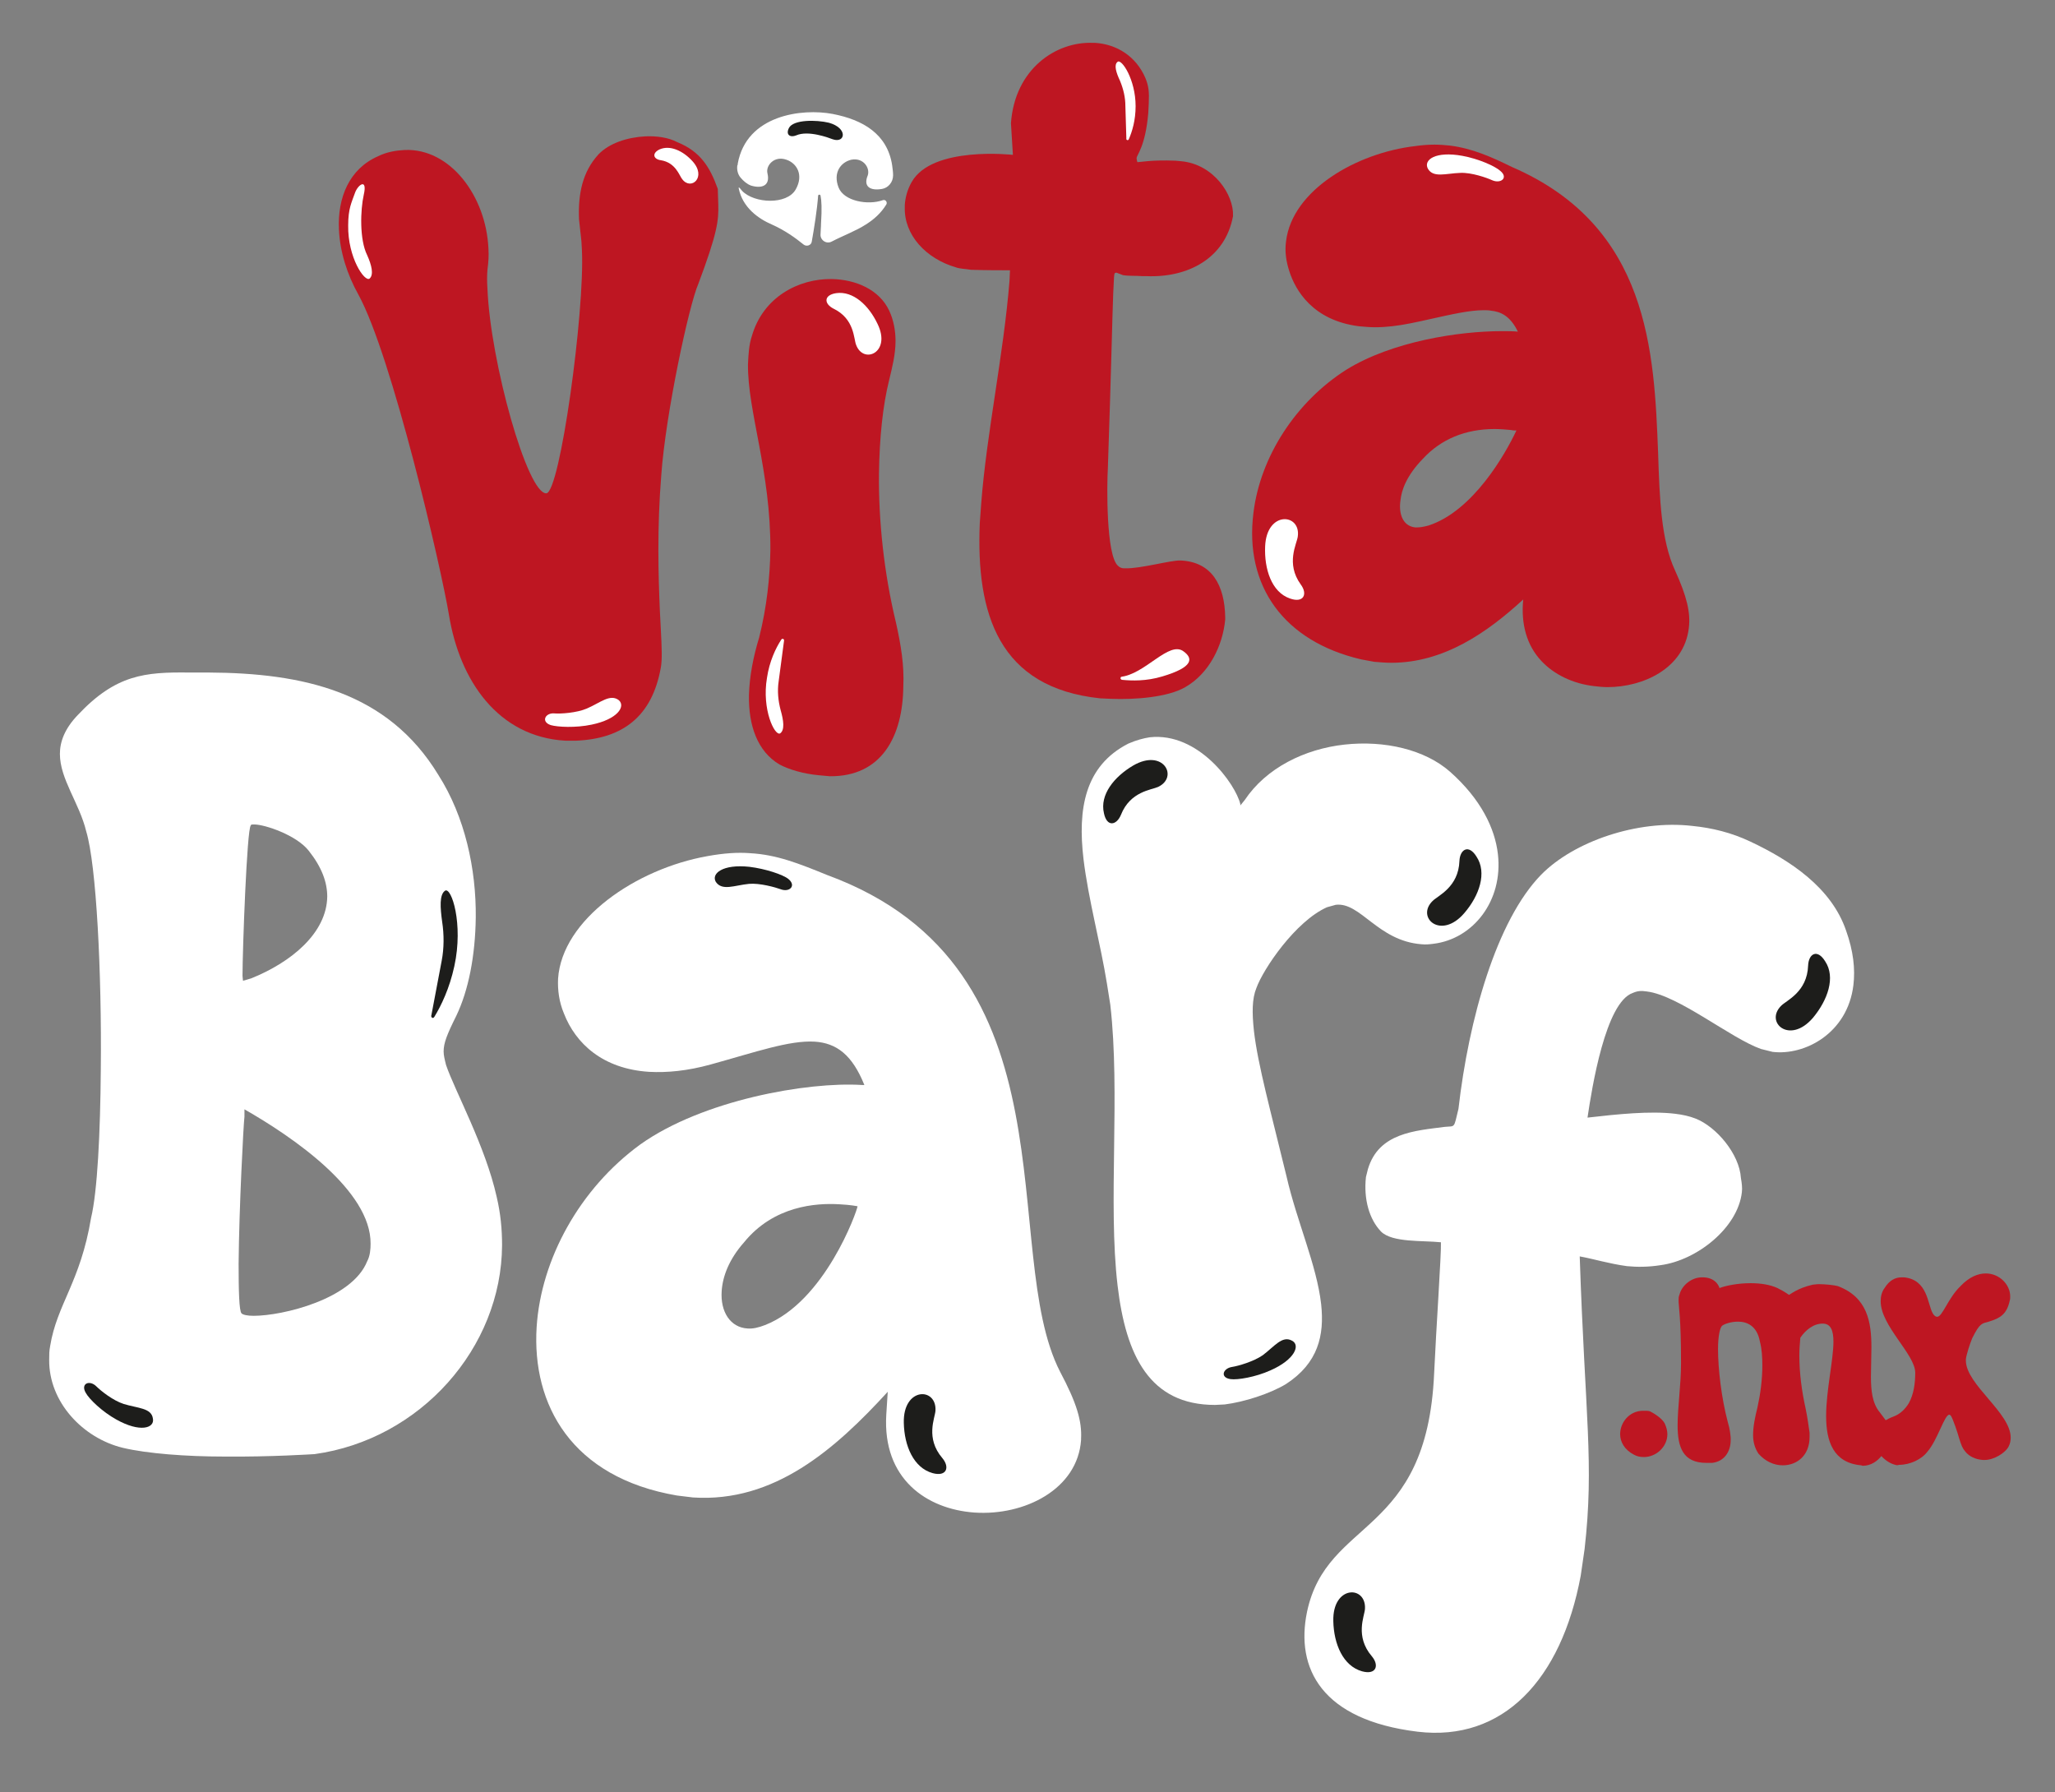 <?xml version="1.0" encoding="utf-8"?>
<!-- Generator: Adobe Illustrator 19.0.0, SVG Export Plug-In . SVG Version: 6.00 Build 0)  -->
<svg version="1.1" id="Capa_1" xmlns="http://www.w3.org/2000/svg" xmlns:xlink="http://www.w3.org/1999/xlink" x="0px" y="0px"
	 viewBox="164 -59 422 368" style="enable-background:new 164 -59 422 368;" xml:space="preserve">
<rect x="164" y="-59" width="422" height="368" fill="#808080" stroke="none"/>
<style type="text/css">
	.st0{fill:#FFFFFF;}
	.st1{fill:#1D1D1B;}
	.st2{fill:#BE1622;}
</style>
<g>
	<g>
		<path class="st0" d="M345.1-20.2c1.3-0.2,2.3-1.4,2.3-2.8c0-0.7-0.1-1.3-0.2-2.1c-1-6.4-6-9.3-12.2-10.5
			c-6.3-1.2-17.7,0.2-19.5,10.2c0,0.1,0,0.3-0.1,0.4c-0.1,0.9,0.1,1.8,0.7,2.5s1.3,1.3,2.1,1.6c2.3,0.7,4,0,3.4-2.5
			c-0.4-1.6,1.4-3.7,3.9-2.8c2.1,0.7,3.6,3.1,1.9,6.1c-1.8,3.2-8.5,2.9-11,0.3c-0.2-0.2-0.8-1.1-0.7-0.5c0.8,3.9,4,6.2,6.8,7.4
			c2.7,1.2,4.9,2.8,6.5,4.1c0.6,0.5,1.6,0.2,1.7-0.6c0.5-2.8,1.1-6.6,1.3-9.4c0-0.3,0.5-0.3,0.5,0c0.2,0.9,0.3,2.6,0.1,5.7
			c0,0.8-0.1,1.5-0.1,2.2c-0.1,1.2,1.2,2.1,2.3,1.5c2.3-1.2,5-2.2,7-3.5c1.6-1,3.1-2.3,4.2-4.1c0.3-0.5-0.2-1.1-0.7-0.9
			c-3.1,1.1-8,0.2-9.1-2.6c-1.2-3.1,0.5-5.2,2.6-5.7c2.5-0.5,3.9,1.7,3.4,3.2C341.2-20.6,342.8-19.8,345.1-20.2z"/>
		<path class="st1" d="M335-30.4c-0.8-0.3-5-1.9-7.5-0.8c-1.2,0.5-2.2-0.1-1.5-1.5c0.9-1.8,5.7-1.7,8.2-1.1
			C338.2-32.7,337.6-29.5,335-30.4z"/>
	</g>
	<g>
		<g id="XMLID_00000171720429885954236720000015407808372039067836_">
			<g>
				<path id="XMLID_00000171720316605964739750000013812598024487735427_" class="st2" d="M499.5,239.7c-1.9-1-2.8-2.6-2.8-4.2
					c0-2.4,1.9-4.8,4.7-4.8c0.9,0,1,0,1.4,0.1c0.4,0.2,2.5,1.3,3.1,2.6c0.3,0.7,0.5,1.4,0.5,2.1c0,2.6-2.3,4.7-4.8,4.7
					C500.9,240.2,500.2,240.1,499.5,239.7z"/>
				<path id="XMLID_00000041288466575239633070000015411743550035839134_" class="st2" d="M546.2,241.9c-5.7-0.5-7.2-4.9-7.2-10.1
					c0-5.3,1.5-11.5,1.5-15.3c0-2.2-0.5-3.7-2.2-3.7h0c-1.9,0-3.5,1.3-4.6,2.9c-0.1,1.2-0.2,2.4-0.2,3.6c0,3.7,0.5,7.4,1.3,11
					c0.4,1.9,0.6,3.6,0.8,4.9l0,0.9c0,3.8-2.6,5.8-5.5,5.8c-1.8,0-3.6-0.8-5-2.4c-0.8-1.2-1.1-2.5-1.1-3.8c0-1.8,0.4-3.7,0.9-5.7
					c0.6-2.7,1-5.7,1-8.6c0-1.7-0.1-3.4-0.5-4.9c-0.6-3.3-2.7-4.1-4.5-4.1c-1.5,0-2.8,0.5-3.2,0.8c-0.5,0.3-0.9,2.2-0.9,4.8
					c0,4.1,0.7,10.1,2,15c0.5,1.7,0.5,2.4,0.6,3.2v0.5c0,2.4-1.3,4.4-3.8,4.7c-0.4,0-0.8,0-1.2,0c-4.8,0-5.9-3.2-5.9-7.7
					c0-3.7,0.7-8.3,0.7-12.7v-0.2c0-9.4-0.5-11.4-0.5-12.8c0-0.4,0-0.7,0.2-1.2c0.5-1.9,2.5-3.5,4.6-3.5h0.3
					c2.8,0.1,3.3,2.2,3.3,2.2c1.3-0.5,3.8-1,6.4-1c2,0,4,0.3,5.5,1c1.8,0.9,2.3,1.4,2.4,1.4c0.1,0,1.7-1.4,4.9-2.1
					c0.3,0,0.7-0.1,1.2-0.1c1.3,0,3.2,0.2,3.9,0.4c6.1,2.3,6.9,7.4,6.9,12.6c0,2-0.1,4.1-0.1,6c0,2.9,0.3,5.5,1.8,7.3
					c1.2,1.6,1.3,1.7,1.5,2.1c0.4,0.7,0.5,1.5,0.5,2.3c0,3-2.2,6.6-5.5,6.6L546.2,241.9L546.2,241.9z"/>
				<path id="XMLID_00000164486926927512921310000001868341451588968840_" class="st2" d="M553.2,241.8c-2.1-0.5-4.4-2.9-4.4-5.4
					c0-1.7,1.1-3.4,4-4.5c1.4-0.5,2.5-1.6,3.2-2.8c1-1.8,1.3-4.1,1.3-6.2c0-3.8-7.1-9.6-7.1-14.7c0-0.9,0.2-1.9,0.8-2.7
					c1-1.6,2.2-2.2,3.5-2.2h0.5c4.9,0.5,4.8,5.5,5.9,7.4c0.3,0.5,0.6,0.7,0.9,0.7c1.1,0,2.2-3.8,4.8-6.3c1.8-1.9,3.6-2.6,5.2-2.6
					c2.8,0,5,2.3,5,4.7c0,0.3,0,0.6-0.1,0.9c-0.6,2.8-2,3.6-4.3,4.3c-1.4,0.4-1.8,0.2-3.4,3.4c-0.5,1.2-1.2,3.4-1.3,4.3v0.3
					c0,4.9,9.2,10.7,9.2,15.8c0,0.6-0.1,1.2-0.4,1.8c-0.7,1.4-3.1,2.8-4.9,2.8l-0.4,0c-1.5-0.1-2.8-0.7-3.6-1.7
					c-0.6-0.7-0.8-1.2-1.3-2.8c-0.2-0.8-1.3-4.1-1.7-4.6c-0.1-0.1-0.2-0.2-0.3-0.2c-1,0-2.4,5.2-4.5,7.6c-1.2,1.6-3.6,2.7-5.8,2.7
					C553.7,241.9,553.4,241.9,553.2,241.8z"/>
			</g>
		</g>
		<g>
			<path class="st2" d="M311.5-17l-0.1-3.2c-1.6-4.5-3.6-7.7-8.3-9.6c-1.9-1-4.3-1.3-6.6-1.2c-3.7,0.2-7.4,1.4-9.6,3.7
				c-3.3,3.6-4.2,8.1-4,13.3l0.5,4.6l0.1,1.8c0.6,12.6-4.5,49.7-7.3,49.9c-3.9,0.2-11.5-27-12.1-42c-0.1-1.4-0.1-2.8,0-3.9
				c0.2-1.5,0.3-2.9,0.2-4.4c-0.5-10.8-7.9-20.6-17.2-20.2c-1.8,0.1-3.7,0.4-5.5,1.3c-5.9,2.6-8.3,8.5-8,15c0.2,4.6,1.7,9.3,4,13.4
				c6.9,12.6,17,56.1,18.6,65.8c2.2,13.5,10.1,25,23.9,25.8l2.2,0c9.5-0.4,15.6-4.9,17.4-15c0.3-1.6,0.2-4.2,0-7.9l-0.2-3.9
				c-0.3-7.1-0.6-16.7,0.3-27.8c0.9-12.6,5.7-34.9,7.6-39.2C311.3-11.1,311.6-13.7,311.5-17z"/>
			<path class="st0" d="M239.9-1.8c-1,0.8-4.5-4.3-4.4-10.9c0-3.5,0.7-4.7,1.4-6.7c0.6-1.7,2.6-3.1,1.8,0.4
				c-0.7,3.1-0.9,9.2,0.7,12.4C240.3-4.6,240.8-2.6,239.9-1.8z"/>
			<path class="st0" d="M285.5,89.8c-3.3,0.7-7,0.5-8.4,0.1c-2.1-0.7-1.1-2.6,0.8-2.4c1.2,0.1,4.5-0.1,6.6-1
				c2.8-1.2,4.8-3.1,6.6-1.7C292.5,86.1,290.8,88.7,285.5,89.8z"/>
			<path class="st0" d="M304.1-22.2c-0.6-0.7-1.3-3.4-4.4-3.9c-1.5-0.2-1.9-1.4-0.3-2.2c2.2-1,4.9,0.3,6.8,2.4
				C309.2-22.6,305.9-19.8,304.1-22.2z"/>
		</g>
		<g>
			<path class="st2" d="M348,68.9c-2.5-10.3-3.6-21.1-3.5-30.6c0.1-7.5,0.8-14.1,2.1-19.3c0.6-2.5,1.3-5.2,1.3-8
				c0-2.1-0.4-4.3-1.3-6.2c-2-4.3-6.8-6.4-11.8-6.5C328-1.8,320.7,2,318.4,10c-0.6,1.8-0.7,3.7-0.8,5.8c-0.1,9.7,4.7,22,4.6,38.2
				c-0.1,5.5-0.7,11.5-2.3,17.9c-1.2,3.9-2,8-2.1,11.9c-0.1,6.1,1.7,11.5,6.3,14.2c1.9,1,4.8,1.9,8.1,2.2l2.2,0.2
				c10.6,0.1,15-8.1,15.1-18.5C349.7,77.6,349,73.4,348,68.9z"/>
			<path class="st0" d="M325,72.6l-1.1,8.3c-0.3,2-0.1,4,0.4,5.9c0.6,2.1,0.9,4.1-0.1,4.8c-1.1,0.6-3.8-4.9-2.7-11.4
				c0.5-3.4,1.8-6.1,2.9-7.8C324.6,72,325.1,72.2,325,72.6z"/>
			<path class="st0" d="M339.8,11.8c-0.5-1.2-0.3-5.3-4.6-7.4c-2-1-2.1-2.8,0.5-3.2c3.5-0.5,6.7,2.5,8.5,6.3
				C347.1,13.4,341.3,15.9,339.8,11.8z"/>
		</g>
		<g>
			<path class="st2" d="M406.5,56.1l-0.1,0c-1.9-0.1-8.2,1.7-11.3,1.6l-0.3,0c-0.5,0-0.9-0.2-1.2-0.5c-2.5-2.1-2.3-16.8-2.1-20
				c0.7-20.4,0.9-30.8,1.1-35.9l0.1-2c0.1-2.3,0.1-2.3,0.6-2.3l1.3,0.5c1.2,0.2,2.7,0.1,3.9,0.2l0.8,0c8.7,0.4,16.3-3.7,17.9-12.3
				l0-0.1c0.2-4.2-3.9-10.6-10.7-11.2l-1.1-0.1c-4.9-0.2-7.3,0.3-7.8,0.3c-0.1,0-0.2-0.7-0.2-0.8c0-0.7,1.8-2.3,2.4-9.3l0.1-2
				c0.1-2.3,0-3.5-0.7-5.2c-1.9-4.4-5.8-6.9-10.3-7.2l-0.5,0c-7.5-0.3-16,5.3-16.8,16.5l0.4,6.5c0,0-16.6-1.9-20.8,5.6
				c-0.9,1.6-1.3,3.2-1.4,4.7l0,0.4c-0.2,5.7,4.3,10.6,10.5,12.4c0.8,0.3,1.9,0.3,3.1,0.5c2.8,0.1,6.4,0.1,8,0.1l-0.1,2.2
				c-1.2,15-4.7,31.3-5.8,45.6l-0.3,4.1c-0.8,18.7,3.9,33.8,24.7,36l2.2,0.1c4.9,0.2,11.7-0.3,15.3-2.4c4.9-2.8,7.7-8.5,8.2-13.9
				l0-0.4C415.5,61.1,412.8,56.4,406.5,56.1z"/>
			<path class="st0" d="M393.5-46.3c0.8-0.7,3.7,3.6,3.7,9.1c0,2.9-0.7,5.2-1.4,6.8c-0.1,0.3-0.6,0.2-0.5-0.2l-0.2-6.6
				c0-1.8-0.4-3.5-1.1-5.2C393.2-44.1,392.7-45.7,393.5-46.3z"/>
			<path class="st0" d="M402.7,79.9c-3.3,1-6.3,0.9-8.3,0.7c-0.4-0.1-0.4-0.6,0-0.6l-0.4,0c5.1-0.4,10.1-7.6,13.1-5.2
				C409,76.2,409.1,78,402.7,79.9z"/>
		</g>
		<g>
			<path class="st2" d="M504.5,34.1c-0.8-20.8-1.8-46.6-30-58.8c-4.3-2.1-8.1-3.8-12.7-4.4c-1-0.1-2.1-0.2-3.2-0.2
				c-1.3,0-2.6,0.1-4,0.3c-12,1.4-25.2,9-26.5,19.5c-0.3,2.1,0,4.2,0.7,6.3c1.2,3.7,4.7,10,14.3,11.2c1.1,0.1,2.2,0.2,3.3,0.2
				c2.3,0,4.7-0.3,7.2-0.8c1.5-0.3,2.9-0.6,4.2-0.9c4.5-1,8-1.8,10.9-1.8c0.5,0,1,0,1.5,0.1c1.9,0.2,3.9,1,5.5,4.3
				c-1-0.1-2.1-0.1-3.3-0.1c-8.8,0-22.5,2.1-31.9,7.9c-10.4,6.6-17.7,17.9-19.1,29.4c-1.9,15.1,6.3,26.4,22.1,30.1l2.7,0.5
				c1.2,0.1,2.4,0.2,3.5,0.2c10.8,0,19.7-6.2,27.1-13c-0.5,5,0.7,9.4,3.7,12.6c2.6,2.8,6.5,4.7,10.9,5.2c0.9,0.1,1.8,0.2,2.7,0.2
				c7.3,0,15.7-3.8,16.7-12.1c0.4-3.2-0.4-6.5-2.8-11.8C505.1,52,504.8,43.3,504.5,34.1z M457.4,48.9c-1.1,0.3-1.8,0.4-2.4,0.4
				c-0.1,0-0.3,0-0.4,0c-2.7-0.3-3.4-3.1-3-5.6c0.2-2,1.2-5,4.6-8.5c3.7-4,8.7-6.1,14.7-6.1c1.1,0,2.3,0.1,3.4,0.2
				c0.4,0.1,0.8,0.1,1.1,0.1C473.1,34.3,466.5,45.9,457.4,48.9z"/>
			<path class="st0" d="M470.4-22c-1.1-0.5-4.2-1.6-6.5-1.5c-3,0.1-5.6,1.1-6.7-0.9c-0.9-1.8,1.6-3.6,7.1-2.6
				c3.3,0.6,6.7,2.1,7.8,3.1C473.8-22.5,472.2-21.2,470.4-22z"/>
			<path class="st0" d="M428.9,63.9c-3.8-1.3-5.3-6.1-5.1-10.7c0.3-7.4,7.4-6.8,6.7-2c-0.2,1.5-2.5,5.5,0.6,9.8
				C432.6,63,431.7,64.9,428.9,63.9z"/>
		</g>
		<g>
			<path class="st0" d="M255.6,159.7c-0.3-1.2-0.5-2-0.5-2.8c0-1.7,0.7-3.5,2.6-7.3c2.5-5.2,3.9-12.3,4-20.2
				c0.1-9.9-2.2-20.7-7.7-29.3c-10.4-17.1-27.8-20.9-47.2-21l-4,0c-9-0.1-15,0.4-22.8,8.7c-2.7,2.8-3.7,5.5-3.7,8
				c0,5.2,4,10.1,5.4,15.9c2.1,6.9,3.2,29.1,3,48.8c-0.1,13.2-0.7,25.2-2,30.6c-2.2,13.2-7,17.7-8.4,26.3c-0.2,1-0.2,1.8-0.2,2.8
				c-0.1,8.7,6.9,16.1,15.1,18.1c5,1.2,13.2,1.8,20.7,1.8c9.7,0.1,18.6-0.5,18.7-0.5c21.7-3,38.4-21.8,38.5-42.9
				c0-3.3-0.3-6.5-1.1-9.9C263.7,176.4,257.4,165,255.6,159.7z M213.8,141.4c0-5.2,0.9-30.2,1.7-30.9c0-0.2,0.3-0.2,0.7-0.2
				c2.2,0,8.7,2.2,11.2,5.4c2.7,3.4,3.8,6.5,3.8,9.4c-0.1,7.5-7.4,13.5-15.6,16.8l-1.7,0.5L213.8,141.4z M239.4,200
				c-3.1,7.8-17.4,11.2-23.3,11.2c-1.3,0-2.2-0.2-2.5-0.5c-0.5-0.5-0.6-4.7-0.6-10.2c0.1-11.5,1-28.7,1.2-30.2l0-1.5
				c10,5.7,26,16.7,25.9,27.6C240.1,197.5,240,198.9,239.4,200z"/>
			<path class="st1" d="M187.9,232.5c-2.9-1.6-5.6-4.2-6.3-5.5c-1.1-1.9,0.8-2.7,2.2-1.3c0.9,0.9,3.4,2.9,5.6,3.6
				c2.9,0.9,5.7,0.8,6,3C195.8,234.3,192.7,235.2,187.9,232.5z"/>
			<path class="st1" d="M253.2,149.8c-0.3,0.5-0.8,0.1-0.6-0.4l2.1-11.1c0.5-2.6,0.5-5.4,0.1-8c-0.4-2.9-0.6-5.6,0.6-6.4
				c1.3-0.8,3.8,6.8,1.9,15.5C256.3,144,254.6,147.5,253.2,149.8z"/>
		</g>
		<g>
			<path class="st0" d="M333.9,120.7c-5.9-2.4-10.4-4.2-15.9-4.5c-2.5-0.2-5.4,0-8.7,0.6c-14.7,2.6-29.9,13-30.7,25.2
				c-0.1,2.3,0.2,4.7,1.2,7.1c2.4,6.2,8,11.4,17.5,12c3.7,0.2,7.9-0.2,12.6-1.5c9.4-2.6,16.2-5,21.4-4.7c4.5,0.3,7.7,2.7,10.2,8.9
				l-0.5,0c-11.2-0.7-32.7,3.1-45.5,12.2c-12.5,9.1-20.4,23.6-21.3,37.5c-1,16,7.2,30.9,28.8,34.6l3.3,0.4
				c16.7,1.1,29.2-9.9,40-21.7l-0.3,4.7c-0.8,13.2,8.3,19.4,18.1,20.1c10.3,0.7,21.2-4.8,21.9-14.9l0-0.2c0.2-3.7-0.9-7.4-4.3-13.8
				C368.9,197.8,385.9,139.8,333.9,120.7z M321.1,213.1c-1.3,0.5-2.5,0.8-3.6,0.7c-3.5-0.2-5.6-3.4-5.3-7.7c0.2-3,1.5-6.5,4.6-10
				c6.1-7.5,14.8-8.1,19.6-7.8c2.2,0.1,3.7,0.4,3.7,0.4C340,189.7,333.4,208.3,321.1,213.1z"/>
			<path class="st1" d="M324.3,123.6c-1.1-0.4-4.3-1.3-6.5-1.1c-3,0.3-5.5,1.5-6.8-0.4c-1-1.7,1.4-3.7,6.9-3.1
				c3.3,0.4,6.9,1.6,8,2.5C327.6,122.9,326.1,124.3,324.3,123.6z"/>
			<path class="st1" d="M355.5,243.5c-3.9-1.1-5.8-5.6-5.9-10.3c-0.2-7.4,6.8-7.4,6.5-2.5c-0.1,1.5-2.1,5.6,1.4,9.7
				C359.1,242.3,358.4,244.3,355.5,243.5z"/>
		</g>
		<g>
			<path class="st0" d="M461.8,99.5c-5.2-4.6-13.5-6.5-21.7-5.6s-16.1,4.8-20.5,11.4l-0.9,1.1l0-0.3c-1-4.1-8.6-14.8-18.6-13.7
				c-1.3,0.2-2.8,0.6-4.4,1.3c-9,4.6-10.4,13.5-9.2,23.7c1,8.3,3.5,17.4,4.8,25.5l0.7,4.4c2.1,18.2-0.5,40.8,1.5,57.7
				c1.7,14.4,6.6,24.5,20,24.5l2-0.1c4-0.5,9.3-2.2,12.6-4.2c6.6-4.3,7.9-10,7.2-16.4c-0.9-8-5-17-7.1-26.2
				c-3.2-13.2-5.9-22.9-6.7-29.9c-0.4-3.7-0.4-6.6,0.5-8.8c1.4-3.9,8-13.7,14.5-16.6l1.8-0.5c5.1-0.6,8.6,7.4,17.6,8.1
				c0.9,0.1,1.7,0,2.5-0.1c8.1-1,14.3-8.8,13.2-18.4C471,111.1,468.1,105.1,461.8,99.5z"/>
			<path class="st1" d="M401.8,102.6c-1.3,0.6-5.7,0.9-7.6,5.7c-0.9,2.2-2.9,2.6-3.5-0.3c-0.9-3.8,2.1-7.5,6-9.8
				C402.9,94.6,406.1,100.6,401.8,102.6z"/>
			<path class="st1" d="M423.3,219.3c2.4-1.8,4-4.1,6-3c1.8,0.9,0.6,3.9-4.4,6.1c-3.1,1.4-6.8,2-8.2,1.8c-2.2-0.3-1.6-2.2,0.3-2.5
				C418.3,221.5,421.4,220.6,423.3,219.3z"/>
			<path class="st1" d="M464.7,128.5c-4.8,5.6-10,0.9-6.5-2.5c1.1-1.1,5.3-2.8,5.5-8.2c0.1-2.4,1.9-3.5,3.5-0.9
				C469.4,120.2,467.8,124.9,464.7,128.5z"/>
		</g>
		<g>
			<path class="st0" d="M543.1,132.1c-3-8.8-11.4-14.4-19.7-18.3c-3.8-1.8-7.8-2.8-11.9-3.2c-11.3-1.3-24.3,3.2-31,10
				c-9.2,9.4-14.9,29.7-17,48.1c-1,4.1-0.6,3.5-2.8,3.7c-6.1,0.8-13.6,1.2-15.8,8.7l-0.4,1.6c-0.5,4.6,0.7,8.7,3.1,11.2
				c2.3,2.3,8.6,1.8,12.3,2.2c0.1,2.2-1,18.1-1.4,27c-1.5,33.6-22,29.5-26.1,48.9c-2.4,11.6,3,22.2,22.7,24.6
				c17.5,2.1,29.5-10.6,33.5-32l0.8-5.5c2-17.6,0.1-27.2-1-60.1c2.8,0.5,6,1.5,9.7,2c2,0.2,4.4,0.2,6.9-0.2c7.5-1,15.9-7.7,16.7-15
				c0.1-0.8,0-1.8-0.2-2.9c-0.3-4.9-5-10.5-9.3-12.2c-1.3-0.5-2.6-0.8-4.3-1c-5.1-0.6-11.8,0.1-17.9,0.8c0.9-6.1,3.7-23.7,9.3-25.6
				c0.9-0.4,1.7-0.5,2.9-0.3c6.5,0.8,17.2,9.6,23.4,11.8l2.4,0.6c6.6,0.8,15.4-3.8,16.6-13.7C545,140,544.6,136.3,543.1,132.1z"/>
			<path class="st1" d="M443.7,284.2c-3.9-1.1-5.8-5.6-5.9-10.3c-0.2-7.4,6.8-7.4,6.5-2.5c-0.1,1.5-2.1,5.6,1.4,9.7
				C447.3,283,446.6,285,443.7,284.2z"/>
			<path class="st1" d="M536.3,150c-4.8,5.6-10,0.9-6.5-2.5c1.1-1.1,5.3-2.8,5.5-8.2c0.1-2.5,1.9-3.5,3.5-0.9
				C541,141.7,539.3,146.4,536.3,150z"/>
		</g>
	</g>
</g>
</svg>
